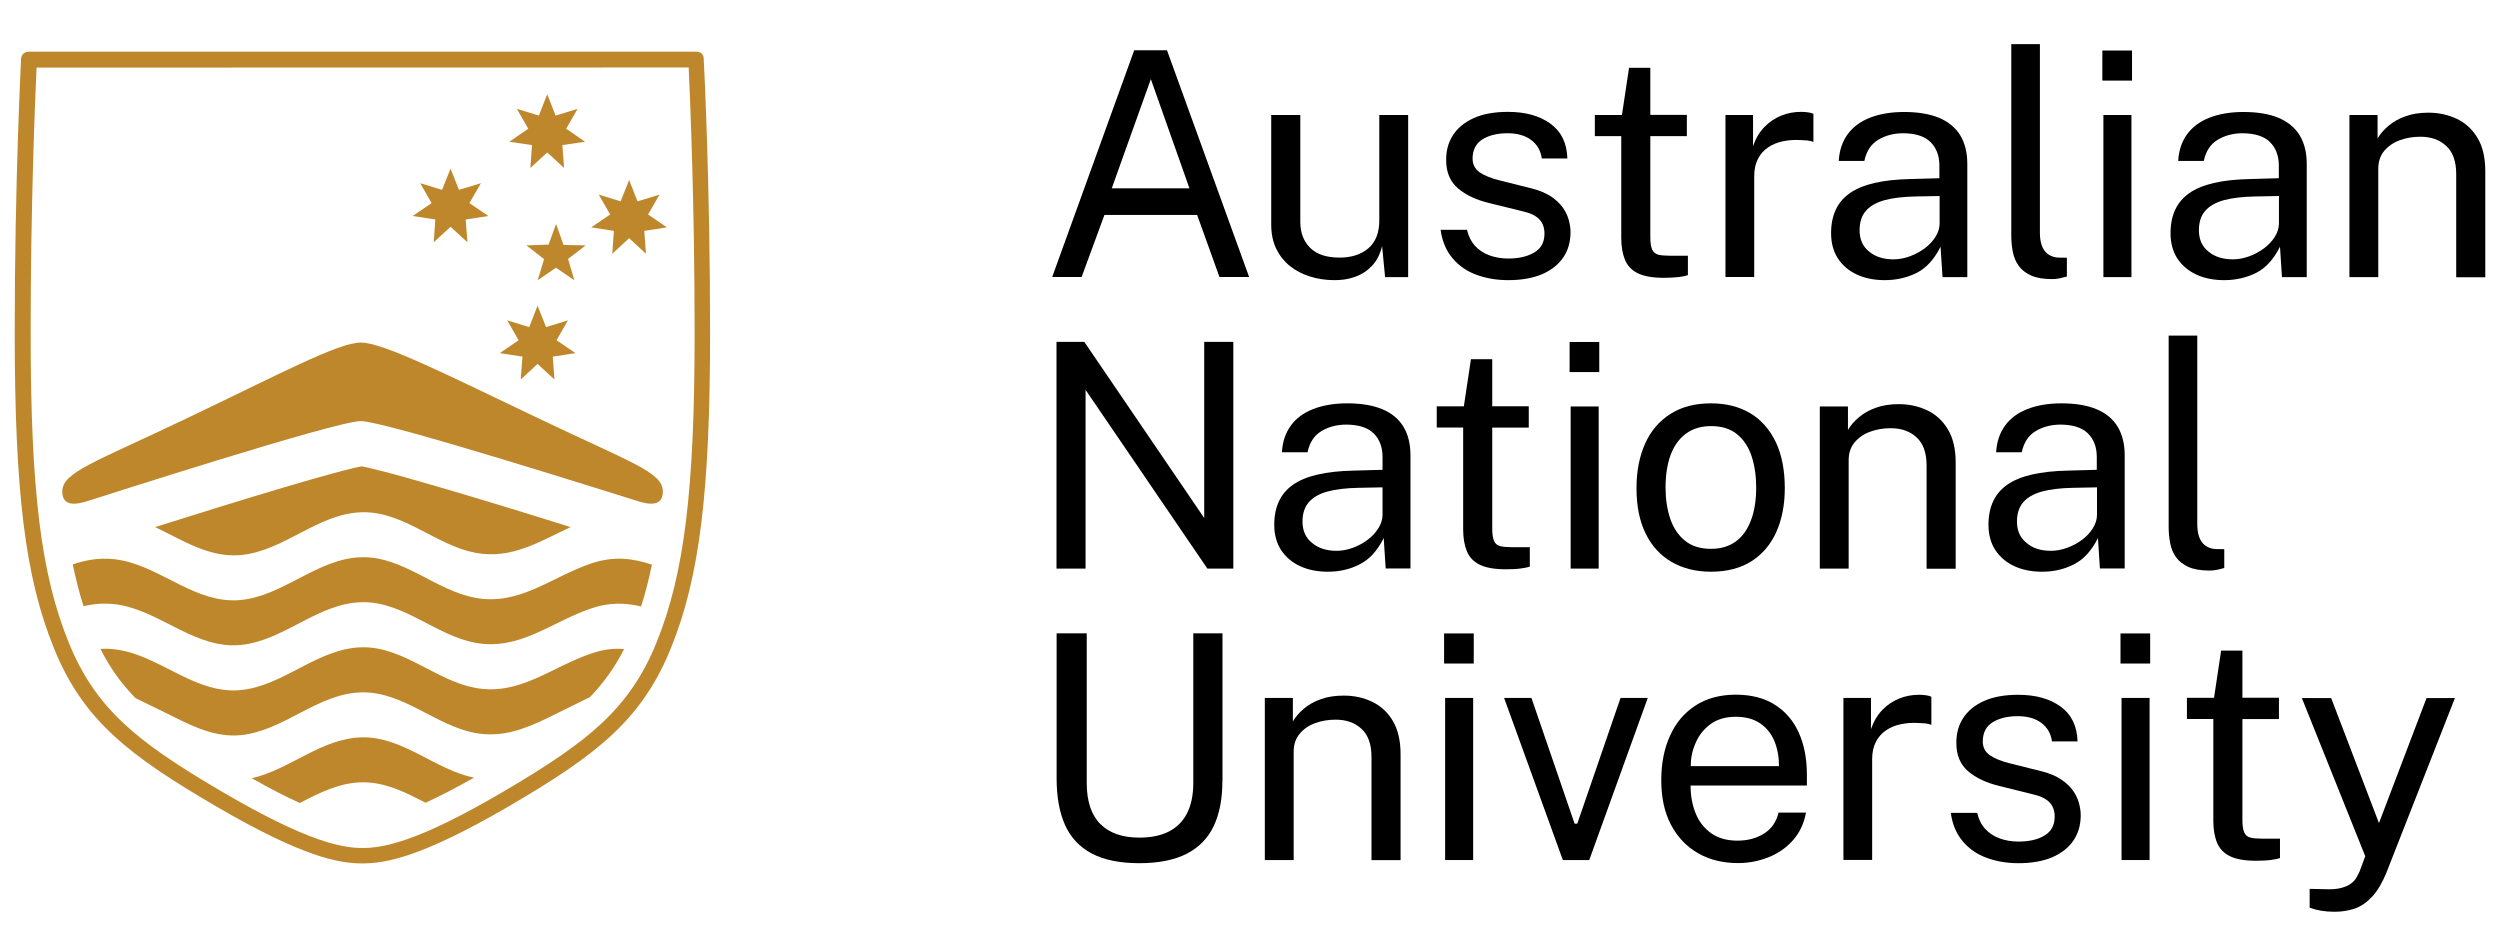 <?xml version="1.0" encoding="UTF-8"?>
<svg width="170px" height="64px" viewBox="0 0 170 64" version="1.1" xmlns="http://www.w3.org/2000/svg" xmlns:xlink="http://www.w3.org/1999/xlink">
    <title>websiste/hp-feature-sm-anu</title>
    <g id="websiste/hp-feature-sm-anu" stroke="none" stroke-width="1" fill="none" fill-rule="evenodd">
        <g id="logo-ANU-black" transform="translate(1, 3)" fill-rule="nonzero">
            <g id="Group" transform="translate(70.549, 0)" fill="#000000">
                <path d="M0,15.837 L5.577,0.419 L7.807,0.419 L13.392,15.837 L11.375,15.837 L9.856,11.617 L3.552,11.617 L2.001,15.837 L0,15.837 Z M4.05,9.807 L9.334,9.807 L6.708,2.379 L4.05,9.807 Z" id="Shape"></path>
                <path d="M19.142,16.05 C18.565,16.042 18.027,15.963 17.513,15.797 C16.999,15.631 16.556,15.402 16.16,15.086 C15.772,14.77 15.464,14.383 15.235,13.916 C15.013,13.45 14.894,12.913 14.894,12.288 L14.894,4.821 L16.872,4.821 L16.872,12.099 C16.872,12.818 17.093,13.403 17.536,13.845 C17.979,14.296 18.652,14.517 19.546,14.517 C20.352,14.517 21.009,14.304 21.499,13.885 C21.99,13.466 22.243,12.834 22.243,11.996 L22.243,4.821 L24.205,4.821 L24.205,15.844 L22.638,15.844 L22.433,13.735 C22.298,14.288 22.069,14.738 21.745,15.078 C21.42,15.418 21.033,15.671 20.582,15.829 C20.147,15.987 19.656,16.058 19.142,16.05 Z" id="Path"></path>
                <path d="M31.007,16.05 C30.24,16.05 29.528,15.931 28.871,15.694 C28.215,15.457 27.669,15.086 27.234,14.572 C26.799,14.066 26.522,13.418 26.411,12.628 L28.207,12.628 C28.31,13.063 28.484,13.418 28.745,13.711 C29.006,13.995 29.33,14.217 29.718,14.359 C30.105,14.501 30.533,14.58 30.999,14.58 C31.743,14.58 32.336,14.438 32.795,14.161 C33.254,13.885 33.475,13.458 33.475,12.881 C33.475,12.478 33.356,12.154 33.119,11.909 C32.882,11.664 32.51,11.482 32.012,11.372 L29.726,10.811 C28.84,10.597 28.128,10.265 27.59,9.807 C27.06,9.349 26.791,8.716 26.791,7.902 C26.783,7.254 26.933,6.686 27.25,6.196 C27.566,5.706 28.033,5.318 28.658,5.034 C29.283,4.749 30.066,4.607 30.991,4.607 C32.186,4.607 33.151,4.876 33.886,5.413 C34.622,5.951 35.002,6.741 35.033,7.776 L33.293,7.776 C33.222,7.254 32.985,6.836 32.581,6.527 C32.178,6.219 31.64,6.061 30.968,6.061 C30.264,6.061 29.694,6.203 29.251,6.48 C28.808,6.765 28.587,7.199 28.587,7.784 C28.587,8.171 28.745,8.479 29.053,8.709 C29.37,8.93 29.829,9.119 30.438,9.27 L32.644,9.823 C33.159,9.957 33.578,10.139 33.91,10.352 C34.242,10.574 34.503,10.819 34.701,11.087 C34.899,11.356 35.033,11.64 35.12,11.933 C35.199,12.225 35.247,12.51 35.247,12.778 C35.247,13.45 35.081,14.035 34.741,14.525 C34.4,15.015 33.918,15.386 33.293,15.655 C32.668,15.916 31.901,16.05 31.007,16.05 Z" id="Path"></path>
                <path d="M43.157,6.259 L40.673,6.259 L40.673,13.11 C40.673,13.497 40.713,13.79 40.8,13.972 C40.879,14.153 41.021,14.272 41.219,14.319 C41.417,14.367 41.686,14.39 42.026,14.39 L43.228,14.39 L43.228,15.71 C43.094,15.758 42.888,15.805 42.619,15.837 C42.342,15.868 42.002,15.892 41.599,15.892 C40.839,15.892 40.246,15.789 39.827,15.584 C39.408,15.378 39.115,15.07 38.949,14.667 C38.783,14.264 38.696,13.766 38.696,13.173 L38.696,6.259 L36.9,6.259 L36.9,4.821 L38.743,4.821 L39.226,1.612 L40.673,1.612 L40.673,4.813 L43.157,4.813 L43.157,6.259 L43.157,6.259 Z" id="Path"></path>
                <path d="M45.783,15.837 L45.783,4.821 L47.658,4.821 L47.658,6.938 C47.84,6.409 48.101,5.974 48.433,5.634 C48.765,5.287 49.153,5.034 49.58,4.86 C50.007,4.686 50.458,4.607 50.917,4.607 C51.083,4.607 51.241,4.615 51.399,4.639 C51.557,4.662 51.676,4.694 51.763,4.741 L51.763,6.654 C51.66,6.606 51.518,6.567 51.352,6.551 C51.185,6.535 51.043,6.527 50.932,6.527 C50.489,6.496 50.078,6.527 49.69,6.606 C49.303,6.686 48.971,6.828 48.678,7.025 C48.385,7.223 48.156,7.484 47.99,7.808 C47.824,8.132 47.737,8.527 47.737,8.985 L47.737,15.837 L45.783,15.837 L45.783,15.837 Z" id="Path"></path>
                <path d="M56.612,16.05 C55.9,16.05 55.267,15.924 54.721,15.671 C54.175,15.418 53.748,15.054 53.432,14.58 C53.123,14.106 52.965,13.529 52.965,12.857 C52.965,11.632 53.392,10.724 54.247,10.131 C55.101,9.53 56.469,9.214 58.352,9.175 L60.329,9.119 L60.329,8.258 C60.329,7.586 60.124,7.049 59.72,6.654 C59.317,6.259 58.684,6.061 57.83,6.061 C57.197,6.069 56.643,6.219 56.161,6.512 C55.678,6.804 55.37,7.278 55.227,7.942 L53.487,7.942 C53.527,7.223 53.732,6.622 54.096,6.124 C54.46,5.627 54.966,5.255 55.615,5.002 C56.264,4.749 57.039,4.615 57.925,4.615 C58.882,4.615 59.681,4.749 60.321,5.018 C60.954,5.287 61.437,5.69 61.753,6.211 C62.07,6.741 62.228,7.381 62.228,8.147 L62.228,15.844 L60.543,15.844 L60.408,13.774 C59.981,14.635 59.436,15.228 58.779,15.56 C58.123,15.884 57.403,16.05 56.612,16.05 Z M57.213,14.635 C57.585,14.635 57.948,14.564 58.32,14.43 C58.684,14.296 59.024,14.114 59.333,13.885 C59.641,13.656 59.879,13.395 60.06,13.11 C60.242,12.826 60.337,12.525 60.345,12.217 L60.345,10.329 L58.7,10.36 C57.861,10.376 57.157,10.463 56.596,10.613 C56.034,10.771 55.607,11.016 55.322,11.348 C55.038,11.68 54.903,12.122 54.903,12.66 C54.903,13.276 55.117,13.758 55.552,14.106 C55.971,14.462 56.525,14.635 57.213,14.635 Z" id="Shape"></path>
                <path d="M68.01,15.979 C67.409,15.979 66.934,15.9 66.562,15.734 C66.199,15.568 65.914,15.347 65.716,15.07 C65.518,14.793 65.392,14.477 65.321,14.114 C65.249,13.758 65.218,13.387 65.218,13 L65.218,0 L67.164,0 L67.164,12.81 C67.164,13.363 67.274,13.782 67.488,14.059 C67.701,14.335 68.01,14.485 68.398,14.517 L68.999,14.525 L68.999,15.805 C68.833,15.852 68.667,15.892 68.485,15.931 C68.311,15.963 68.152,15.979 68.01,15.979 Z" id="Path"></path>
                <path d="M73.428,0.435 L73.428,2.481 L71.411,2.481 L71.411,0.435 L73.428,0.435 Z M73.389,4.821 L73.389,15.844 L71.482,15.844 L71.482,4.821 L73.389,4.821 Z" id="Shape"></path>
                <path d="M79.693,16.05 C78.981,16.05 78.348,15.924 77.803,15.671 C77.257,15.418 76.83,15.054 76.513,14.58 C76.205,14.106 76.047,13.529 76.047,12.857 C76.047,11.632 76.474,10.724 77.328,10.131 C78.182,9.53 79.551,9.214 81.433,9.175 L83.411,9.119 L83.411,8.258 C83.411,7.586 83.205,7.049 82.802,6.654 C82.398,6.259 81.765,6.061 80.911,6.061 C80.278,6.069 79.725,6.219 79.242,6.512 C78.76,6.804 78.451,7.278 78.309,7.942 L76.569,7.942 C76.608,7.223 76.814,6.622 77.178,6.124 C77.542,5.627 78.048,5.255 78.696,5.002 C79.345,4.749 80.12,4.615 81.006,4.615 C81.963,4.615 82.762,4.749 83.403,5.018 C84.036,5.287 84.518,5.69 84.835,6.211 C85.151,6.741 85.309,7.381 85.309,8.147 L85.309,15.844 L83.624,15.844 L83.49,13.774 C83.063,14.635 82.517,15.228 81.86,15.56 C81.204,15.884 80.484,16.05 79.693,16.05 Z M80.286,14.635 C80.658,14.635 81.022,14.564 81.394,14.43 C81.758,14.296 82.098,14.114 82.406,13.885 C82.715,13.656 82.952,13.395 83.134,13.11 C83.316,12.826 83.411,12.525 83.419,12.217 L83.419,10.329 L81.773,10.36 C80.935,10.376 80.231,10.463 79.669,10.613 C79.108,10.771 78.681,11.016 78.396,11.348 C78.111,11.68 77.977,12.122 77.977,12.66 C77.977,13.276 78.19,13.758 78.625,14.106 C79.052,14.462 79.606,14.635 80.286,14.635 Z" id="Shape"></path>
                <path d="M88.212,15.837 L88.212,4.821 L90.126,4.821 L90.126,6.417 C90.3,6.109 90.553,5.824 90.87,5.555 C91.186,5.287 91.574,5.065 92.025,4.907 C92.476,4.741 92.998,4.662 93.591,4.662 C94.287,4.662 94.928,4.805 95.513,5.081 C96.098,5.358 96.573,5.793 96.921,6.377 C97.277,6.962 97.451,7.721 97.451,8.645 L97.451,15.852 L95.473,15.852 L95.473,8.835 C95.473,7.974 95.244,7.334 94.793,6.923 C94.342,6.504 93.757,6.298 93.037,6.298 C92.539,6.298 92.072,6.377 91.637,6.535 C91.202,6.693 90.854,6.938 90.577,7.262 C90.308,7.586 90.174,7.989 90.174,8.479 L90.174,15.844 L88.212,15.844 L88.212,15.837 Z" id="Path"></path>
                <polygon id="Path" points="10.338 20.246 12.316 20.246 12.316 35.664 10.552 35.664 2.27 23.51 2.27 35.664 0.293 35.664 0.293 20.246 2.183 20.246 10.338 32.226"></polygon>
                <path d="M18.747,35.877 C18.035,35.877 17.402,35.751 16.856,35.498 C16.31,35.245 15.883,34.882 15.567,34.407 C15.258,33.933 15.1,33.356 15.1,32.685 C15.1,31.46 15.527,30.551 16.382,29.958 C17.236,29.358 18.604,29.042 20.487,29.002 L22.464,28.947 L22.464,28.07 C22.464,27.398 22.259,26.861 21.855,26.465 C21.452,26.07 20.819,25.873 19.965,25.873 C19.332,25.881 18.778,26.031 18.296,26.323 C17.813,26.616 17.505,27.09 17.362,27.754 L15.622,27.754 C15.662,27.034 15.867,26.434 16.231,25.936 C16.595,25.438 17.101,25.067 17.75,24.814 C18.399,24.561 19.174,24.427 20.06,24.427 C21.017,24.427 21.816,24.561 22.456,24.83 C23.097,25.098 23.572,25.501 23.888,26.023 C24.205,26.552 24.363,27.192 24.363,27.959 L24.363,35.656 L22.678,35.656 L22.543,33.586 C22.116,34.447 21.571,35.04 20.914,35.372 C20.257,35.711 19.538,35.877 18.747,35.877 Z M19.34,34.455 C19.712,34.455 20.076,34.384 20.447,34.249 C20.811,34.115 21.151,33.933 21.452,33.704 C21.76,33.475 21.998,33.214 22.18,32.922 C22.362,32.637 22.456,32.337 22.464,32.029 L22.464,30.14 L20.819,30.172 C19.981,30.188 19.277,30.274 18.715,30.425 C18.145,30.583 17.726,30.828 17.441,31.16 C17.157,31.491 17.022,31.934 17.022,32.471 C17.022,33.088 17.236,33.57 17.671,33.917 C18.106,34.281 18.66,34.455 19.34,34.455 Z" id="Shape"></path>
                <path d="M32.407,26.078 L29.923,26.078 L29.923,32.93 C29.923,33.317 29.963,33.609 30.05,33.791 C30.129,33.973 30.271,34.091 30.469,34.139 C30.667,34.186 30.936,34.21 31.276,34.21 L32.478,34.21 L32.478,35.53 C32.344,35.577 32.138,35.624 31.869,35.656 C31.592,35.696 31.252,35.711 30.849,35.711 C30.09,35.711 29.496,35.609 29.077,35.403 C28.658,35.198 28.365,34.889 28.199,34.486 C28.033,34.083 27.946,33.586 27.946,32.993 L27.946,26.07 L26.15,26.07 L26.15,24.632 L27.993,24.632 L28.476,21.424 L29.923,21.424 L29.923,24.624 L32.407,24.624 L32.407,26.078 Z" id="Path"></path>
                <path d="M37.201,20.254 L37.201,22.301 L35.184,22.301 L35.184,20.254 L37.201,20.254 Z M37.161,24.64 L37.161,35.664 L35.255,35.664 L35.255,24.64 L37.161,24.64 Z" id="Shape"></path>
                <path d="M44.802,35.877 C43.782,35.877 42.896,35.656 42.136,35.221 C41.377,34.787 40.784,34.147 40.365,33.301 C39.945,32.456 39.732,31.42 39.732,30.195 C39.732,29.042 39.93,28.038 40.317,27.169 C40.705,26.299 41.282,25.628 42.042,25.146 C42.801,24.664 43.718,24.427 44.802,24.427 C45.822,24.427 46.701,24.648 47.452,25.09 C48.203,25.533 48.781,26.189 49.2,27.05 C49.611,27.912 49.817,28.955 49.817,30.195 C49.817,31.318 49.627,32.305 49.248,33.159 C48.868,34.012 48.306,34.676 47.563,35.158 C46.819,35.632 45.894,35.877 44.802,35.877 Z M44.802,34.321 C45.467,34.321 46.02,34.155 46.479,33.823 C46.938,33.491 47.278,33.009 47.515,32.384 C47.753,31.76 47.871,31.017 47.871,30.156 C47.871,29.366 47.768,28.654 47.563,28.03 C47.357,27.398 47.025,26.9 46.574,26.529 C46.123,26.157 45.53,25.975 44.81,25.975 C44.138,25.975 43.576,26.141 43.117,26.473 C42.659,26.805 42.303,27.279 42.065,27.904 C41.828,28.528 41.709,29.279 41.709,30.156 C41.709,30.93 41.812,31.634 42.026,32.266 C42.239,32.898 42.571,33.396 43.03,33.767 C43.473,34.131 44.066,34.321 44.802,34.321 Z" id="Shape"></path>
                <path d="M52.198,35.664 L52.198,24.64 L54.112,24.64 L54.112,26.236 C54.286,25.928 54.539,25.644 54.856,25.375 C55.172,25.106 55.56,24.885 56.011,24.727 C56.461,24.561 56.983,24.482 57.577,24.482 C58.273,24.482 58.914,24.624 59.499,24.901 C60.084,25.177 60.559,25.612 60.907,26.197 C61.263,26.782 61.437,27.54 61.437,28.465 L61.437,35.672 L59.459,35.672 L59.459,28.654 C59.459,27.793 59.23,27.153 58.779,26.742 C58.328,26.323 57.743,26.118 57.023,26.118 C56.525,26.118 56.058,26.197 55.623,26.355 C55.188,26.513 54.84,26.758 54.563,27.082 C54.294,27.406 54.16,27.809 54.16,28.299 L54.16,35.664 L52.198,35.664 L52.198,35.664 Z" id="Path"></path>
                <path d="M67.314,35.877 C66.602,35.877 65.969,35.751 65.423,35.498 C64.878,35.245 64.45,34.882 64.134,34.407 C63.826,33.933 63.667,33.356 63.667,32.685 C63.667,31.46 64.095,30.551 64.949,29.958 C65.803,29.358 67.172,29.042 69.054,29.002 L71.032,28.947 L71.032,28.07 C71.032,27.398 70.826,26.861 70.423,26.465 C70.019,26.07 69.386,25.873 68.532,25.873 C67.899,25.881 67.346,26.031 66.863,26.323 C66.381,26.616 66.072,27.09 65.93,27.754 L64.189,27.754 C64.229,27.034 64.435,26.434 64.799,25.936 C65.162,25.438 65.669,25.067 66.317,24.814 C66.966,24.561 67.741,24.427 68.627,24.427 C69.584,24.427 70.383,24.561 71.024,24.83 C71.664,25.098 72.139,25.501 72.455,26.023 C72.772,26.552 72.93,27.192 72.93,27.959 L72.93,35.656 L71.245,35.656 L71.111,33.586 C70.684,34.447 70.138,35.04 69.481,35.372 C68.825,35.711 68.105,35.877 67.314,35.877 Z M67.915,34.455 C68.287,34.455 68.651,34.384 69.022,34.249 C69.386,34.115 69.726,33.933 70.035,33.704 C70.343,33.475 70.581,33.214 70.763,32.922 C70.945,32.637 71.04,32.337 71.047,32.029 L71.047,30.14 L69.402,30.172 C68.564,30.188 67.86,30.274 67.298,30.425 C66.736,30.583 66.309,30.828 66.025,31.16 C65.74,31.491 65.605,31.934 65.605,32.471 C65.605,33.088 65.819,33.57 66.254,33.917 C66.673,34.281 67.227,34.455 67.915,34.455 Z" id="Shape"></path>
                <path d="M78.712,35.798 C78.111,35.798 77.636,35.719 77.265,35.553 C76.901,35.387 76.616,35.166 76.418,34.889 C76.221,34.613 76.094,34.297 76.023,33.933 C75.952,33.578 75.92,33.206 75.92,32.819 L75.92,19.819 L77.866,19.819 L77.866,32.629 C77.866,33.183 77.977,33.601 78.19,33.878 C78.404,34.155 78.712,34.305 79.1,34.336 L79.701,34.344 L79.701,35.624 C79.535,35.672 79.369,35.711 79.187,35.751 C79.013,35.782 78.855,35.798 78.712,35.798 Z" id="Path"></path>
                <path d="M11.572,50.149 C11.572,51.335 11.375,52.338 10.987,53.168 C10.599,53.99 9.982,54.622 9.16,55.049 C8.329,55.475 7.253,55.697 5.932,55.697 C4.596,55.697 3.512,55.475 2.681,55.033 C1.851,54.59 1.25,53.942 0.87,53.089 C0.49,52.235 0.301,51.184 0.301,49.944 L0.301,40.066 L2.349,40.066 L2.349,50.244 C2.349,51.485 2.658,52.417 3.275,53.034 C3.892,53.65 4.778,53.958 5.932,53.958 C6.708,53.958 7.364,53.824 7.91,53.555 C8.456,53.286 8.867,52.876 9.16,52.322 C9.445,51.769 9.595,51.074 9.595,50.236 L9.595,40.066 L11.58,40.066 L11.58,50.149 L11.572,50.149 Z" id="Path"></path>
                <path d="M14.459,55.483 L14.459,44.459 L16.366,44.459 L16.366,46.056 C16.548,45.748 16.793,45.463 17.109,45.194 C17.426,44.926 17.813,44.704 18.264,44.546 C18.715,44.38 19.237,44.301 19.83,44.301 C20.526,44.301 21.167,44.436 21.752,44.72 C22.338,44.997 22.812,45.431 23.16,46.016 C23.508,46.601 23.69,47.36 23.69,48.284 L23.69,55.491 L21.713,55.491 L21.713,48.474 C21.713,47.613 21.483,46.972 21.033,46.561 C20.582,46.143 19.996,45.937 19.277,45.937 C18.778,45.937 18.312,46.016 17.877,46.174 C17.441,46.332 17.093,46.577 16.825,46.901 C16.556,47.225 16.421,47.628 16.421,48.118 L16.421,55.483 L14.459,55.483 L14.459,55.483 Z" id="Path"></path>
                <path d="M28.666,40.074 L28.666,42.12 L26.649,42.12 L26.649,40.074 L28.666,40.074 L28.666,40.074 Z M28.626,44.459 L28.626,55.483 L26.72,55.483 L26.72,44.459 L28.626,44.459 Z" id="Shape"></path>
                <polygon id="Path" points="40.499 44.459 36.52 55.483 34.725 55.483 30.73 44.459 32.589 44.459 35.524 53.01 35.706 53.01 38.648 44.459 40.499 44.459"></polygon>
                <path d="M43.41,50.426 C43.41,51.121 43.529,51.753 43.758,52.314 C43.987,52.883 44.343,53.326 44.818,53.666 C45.293,53.998 45.886,54.164 46.598,54.164 C47.302,54.164 47.911,53.998 48.417,53.674 C48.923,53.35 49.248,52.876 49.39,52.259 L51.257,52.259 C51.122,53.002 50.822,53.634 50.363,54.148 C49.904,54.662 49.342,55.049 48.686,55.302 C48.029,55.562 47.349,55.689 46.637,55.689 C45.609,55.689 44.699,55.468 43.916,55.017 C43.133,54.567 42.524,53.927 42.081,53.089 C41.638,52.251 41.417,51.248 41.417,50.07 C41.417,48.909 41.614,47.897 42.018,47.02 C42.413,46.143 42.991,45.463 43.75,44.973 C44.509,44.483 45.419,44.238 46.487,44.238 C47.523,44.238 48.401,44.459 49.121,44.91 C49.841,45.36 50.387,45.985 50.758,46.799 C51.13,47.613 51.32,48.577 51.32,49.691 L51.32,50.418 L43.41,50.418 L43.41,50.426 Z M43.426,49.098 L49.422,49.098 C49.422,48.466 49.319,47.897 49.105,47.383 C48.892,46.878 48.567,46.475 48.132,46.182 C47.697,45.89 47.143,45.74 46.487,45.74 C45.799,45.74 45.229,45.906 44.77,46.237 C44.32,46.569 43.979,46.988 43.758,47.51 C43.529,48.016 43.418,48.545 43.426,49.098 Z" id="Shape"></path>
                <path d="M53.804,55.483 L53.804,44.459 L55.678,44.459 L55.678,46.577 C55.86,46.056 56.121,45.613 56.454,45.273 C56.786,44.926 57.173,44.673 57.6,44.499 C58.028,44.325 58.478,44.246 58.937,44.246 C59.103,44.246 59.262,44.254 59.42,44.278 C59.578,44.301 59.697,44.333 59.784,44.388 L59.784,46.293 C59.681,46.245 59.538,46.206 59.372,46.19 C59.206,46.174 59.064,46.166 58.953,46.166 C58.51,46.135 58.099,46.166 57.711,46.245 C57.324,46.324 56.991,46.467 56.699,46.664 C56.406,46.862 56.177,47.123 56.011,47.447 C55.844,47.771 55.757,48.166 55.757,48.624 L55.757,55.475 L53.804,55.475 L53.804,55.483 Z" id="Path"></path>
                <path d="M65.7,55.697 C64.933,55.697 64.221,55.578 63.565,55.341 C62.908,55.104 62.362,54.733 61.927,54.219 C61.492,53.713 61.215,53.065 61.105,52.275 L62.9,52.275 C63.003,52.71 63.177,53.073 63.438,53.358 C63.699,53.642 64.023,53.863 64.411,54.006 C64.799,54.148 65.226,54.227 65.692,54.227 C66.436,54.227 67.029,54.093 67.488,53.808 C67.947,53.531 68.168,53.105 68.168,52.528 C68.168,52.125 68.05,51.801 67.812,51.556 C67.575,51.311 67.203,51.129 66.705,51.018 L64.419,50.45 C63.533,50.236 62.821,49.904 62.283,49.446 C61.753,48.988 61.484,48.355 61.484,47.541 C61.476,46.893 61.627,46.324 61.943,45.834 C62.259,45.344 62.726,44.957 63.351,44.673 C63.976,44.388 64.759,44.246 65.684,44.246 C66.879,44.246 67.844,44.515 68.579,45.052 C69.315,45.589 69.695,46.38 69.726,47.415 L67.986,47.415 C67.915,46.893 67.678,46.475 67.274,46.166 C66.871,45.858 66.333,45.7 65.661,45.7 C64.957,45.7 64.387,45.842 63.944,46.119 C63.501,46.396 63.28,46.838 63.28,47.423 C63.28,47.818 63.438,48.118 63.747,48.347 C64.063,48.569 64.522,48.758 65.131,48.909 L67.338,49.462 C67.852,49.596 68.271,49.778 68.603,49.999 C68.935,50.22 69.196,50.465 69.394,50.734 C69.592,51.003 69.726,51.287 69.813,51.58 C69.893,51.872 69.94,52.156 69.94,52.425 C69.94,53.097 69.774,53.682 69.434,54.172 C69.094,54.662 68.611,55.033 67.986,55.302 C67.361,55.562 66.602,55.697 65.7,55.697 Z" id="Path"></path>
                <path d="M74.662,40.074 L74.662,42.12 L72.645,42.12 L72.645,40.074 L74.662,40.074 L74.662,40.074 Z M74.623,44.459 L74.623,55.483 L72.716,55.483 L72.716,44.459 L74.623,44.459 Z" id="Shape"></path>
                <path d="M83.419,45.898 L80.935,45.898 L80.935,52.749 C80.935,53.136 80.974,53.429 81.061,53.611 C81.141,53.792 81.283,53.911 81.481,53.958 C81.678,54.006 81.947,54.029 82.287,54.029 L83.49,54.029 L83.49,55.349 C83.355,55.396 83.15,55.444 82.881,55.475 C82.604,55.515 82.264,55.531 81.86,55.531 C81.101,55.531 80.508,55.428 80.089,55.223 C79.669,55.017 79.377,54.709 79.211,54.306 C79.044,53.903 78.957,53.405 78.957,52.812 L78.957,45.89 L77.162,45.89 L77.162,44.452 L79.005,44.452 L79.487,41.243 L80.935,41.243 L80.935,44.444 L83.419,44.444 L83.419,45.898 L83.419,45.898 Z" id="Path"></path>
                <path d="M87.2,59 C86.551,59 85.989,58.905 85.507,58.723 L85.507,57.443 L86.63,57.467 C87.041,57.483 87.382,57.451 87.65,57.38 C87.919,57.309 88.141,57.214 88.299,57.095 C88.465,56.977 88.592,56.843 88.679,56.692 C88.766,56.542 88.837,56.4 88.9,56.266 L89.288,55.223 L84.977,44.467 L86.97,44.467 L90.221,52.97 L93.456,44.467 L95.386,44.467 L90.735,56.321 C90.451,57.016 90.134,57.562 89.778,57.949 C89.422,58.336 89.035,58.613 88.608,58.771 C88.173,58.921 87.706,59 87.2,59 Z" id="Path"></path>
            </g>
            <g id="Group" transform="translate(0, 0.514)" fill="#BF872B">
                <path d="M45.83,1.075 C45.925,3.153 46.234,10.329 46.234,19.116 C46.234,29.816 45.53,35.522 43.647,40.168 C42.738,42.413 41.575,44.112 39.898,45.684 C38.387,47.091 36.386,48.474 33,50.45 C30.406,51.959 28.334,52.978 26.672,53.555 C25.17,54.077 24.268,54.148 23.659,54.148 C23.042,54.148 22.148,54.077 20.645,53.555 C18.976,52.97 16.912,51.959 14.317,50.45 C10.924,48.474 8.93,47.099 7.42,45.684 C5.743,44.12 4.58,42.413 3.67,40.168 C1.78,35.522 1.084,29.816 1.084,19.116 C1.084,10.336 1.392,3.169 1.487,1.083 L45.83,1.075 M0.957,0 C0.831,0 0.704,0.04 0.609,0.119 C0.506,0.213 0.443,0.332 0.435,0.466 C0.435,0.545 0,8.677 0,19.108 C0,29.966 0.72,35.775 2.666,40.563 C4.635,45.424 7.688,47.818 13.763,51.358 C19.585,54.748 22.021,55.199 23.643,55.199 C25.264,55.199 27.701,54.741 33.522,51.358 C39.605,47.818 42.651,45.424 44.62,40.563 C46.566,35.775 47.286,29.966 47.286,19.108 C47.286,8.677 46.859,0.545 46.851,0.466 C46.859,0.332 46.803,0.213 46.701,0.119 C46.606,0.032 46.471,0 46.345,0 C46.337,0 1.092,0 0.957,0 Z" id="Shape"></path>
                <g transform="translate(27.06, 2.892)" id="Path">
                    <polygon points="10.259 10.25 9.753 8.819 9.247 10.226 7.736 10.281 8.938 11.214 8.503 12.652 9.745 11.798 10.995 12.652 10.568 11.198 11.77 10.281"></polygon>
                    <polygon points="8.495 18.342 9.642 19.401 9.532 17.844 11.074 17.607 9.785 16.73 10.56 15.378 9.073 15.837 8.495 14.383 7.926 15.837 6.431 15.378 7.206 16.73 5.925 17.607 7.467 17.844 7.348 19.401"></polygon>
                    <polygon points="14.72 9.791 15.867 10.85 15.749 9.293 17.291 9.056 16.01 8.179 16.785 6.828 15.29 7.286 14.72 5.832 14.143 7.286 12.656 6.828 13.431 8.179 12.142 9.056 13.684 9.293 13.574 10.85"></polygon>
                    <polygon points="9.152 3.959 10.299 5.018 10.18 3.461 11.723 3.232 10.441 2.347 11.216 0.996 9.721 1.454 9.152 0 8.582 1.454 7.087 0.996 7.863 2.347 6.573 3.232 8.116 3.461 8.005 5.018"></polygon>
                    <polygon points="2.579 9.017 3.726 10.068 3.607 8.519 5.149 8.282 3.86 7.405 4.643 6.053 3.148 6.504 2.579 5.058 2.001 6.504 0.514 6.053 1.289 7.405 0 8.282 1.542 8.519 1.432 10.068"></polygon>
                </g>
                <g transform="translate(3.235, 19.78)" id="Path">
                    <path d="M32.376,5.152 C26.063,2.142 21.824,0 20.297,0 C18.77,0 14.776,2.142 8.464,5.152 C2.152,8.171 0,8.811 0,10.131 C0,11.451 1.55,10.826 2.017,10.684 C2.492,10.542 18.588,5.342 20.297,5.342 C22.006,5.342 38.348,10.55 38.822,10.684 C39.297,10.826 40.839,11.451 40.839,10.131 C40.839,8.811 38.688,8.171 32.376,5.152 Z"></path>
                    <path d="M36.006,15.007 C33.269,15.924 31.094,17.923 28.065,17.354 C25.407,16.856 23.2,14.564 20.416,14.596 C17.362,14.635 15.053,17.259 12.063,17.512 C9.12,17.757 6.826,15.378 4.082,14.817 C2.84,14.564 1.748,14.73 0.712,15.086 C0.925,16.105 1.163,17.046 1.448,17.931 C2.262,17.733 3.124,17.678 4.082,17.875 C6.826,18.437 9.12,20.815 12.063,20.57 C15.061,20.317 17.362,17.694 20.416,17.654 C23.208,17.623 25.415,19.914 28.065,20.412 C31.094,20.981 33.269,18.982 36.006,18.065 C37.232,17.654 38.324,17.694 39.36,17.947 C39.645,17.061 39.882,16.121 40.096,15.102 C38.83,14.675 37.517,14.501 36.006,15.007 Z"></path>
                    <path d="M36.006,21.131 C33.269,22.048 31.094,24.047 28.065,23.478 C25.407,22.98 23.2,20.689 20.416,20.72 C17.362,20.76 15.053,23.383 12.063,23.636 C9.12,23.881 6.826,21.503 4.082,20.942 C3.559,20.839 3.069,20.799 2.594,20.831 C3.219,22.08 3.987,23.154 4.936,24.134 C4.967,24.166 4.999,24.19 5.031,24.205 C5.339,24.355 6.937,25.13 7.728,25.525 C9.081,26.205 10.497,26.829 12.055,26.703 C15.053,26.45 17.354,23.826 20.408,23.786 C23.2,23.755 25.407,26.047 28.057,26.544 C29.908,26.892 31.474,26.268 33.008,25.525 C33.807,25.138 35.516,24.292 35.832,24.134 C35.872,24.118 35.903,24.095 35.927,24.063 C36.829,23.115 37.604,22.04 38.205,20.839 C37.517,20.784 36.789,20.863 36.006,21.131 Z"></path>
                    <path d="M12.885,29.626 C14.103,30.314 15.187,30.875 16.152,31.31 C17.505,30.606 18.865,29.919 20.416,29.903 C21.966,29.887 23.334,30.583 24.703,31.294 C25.676,30.843 26.767,30.282 28.001,29.587 C25.375,29.057 23.184,26.813 20.424,26.845 C17.647,26.876 15.496,29.034 12.885,29.626 Z"></path>
                    <path d="M30.287,11.222 C27.052,10.234 24.845,9.594 23.334,9.167 C21.895,8.764 21.222,8.614 20.78,8.503 C20.645,8.471 20.424,8.424 20.352,8.416 C20.25,8.432 20.115,8.464 19.933,8.503 C19.561,8.59 18.984,8.732 18.106,8.977 C16.611,9.388 14.222,10.084 10.425,11.261 C9.207,11.64 7.839,12.067 6.312,12.549 C8.179,13.434 9.967,14.628 12.094,14.454 C15.092,14.201 17.394,11.577 20.447,11.538 C23.24,11.506 25.446,13.798 28.096,14.296 C30.564,14.762 32.463,13.521 34.567,12.549 C32.969,12.043 31.545,11.609 30.287,11.222 Z"></path>
                </g>
            </g>
        </g>
    </g>
</svg>